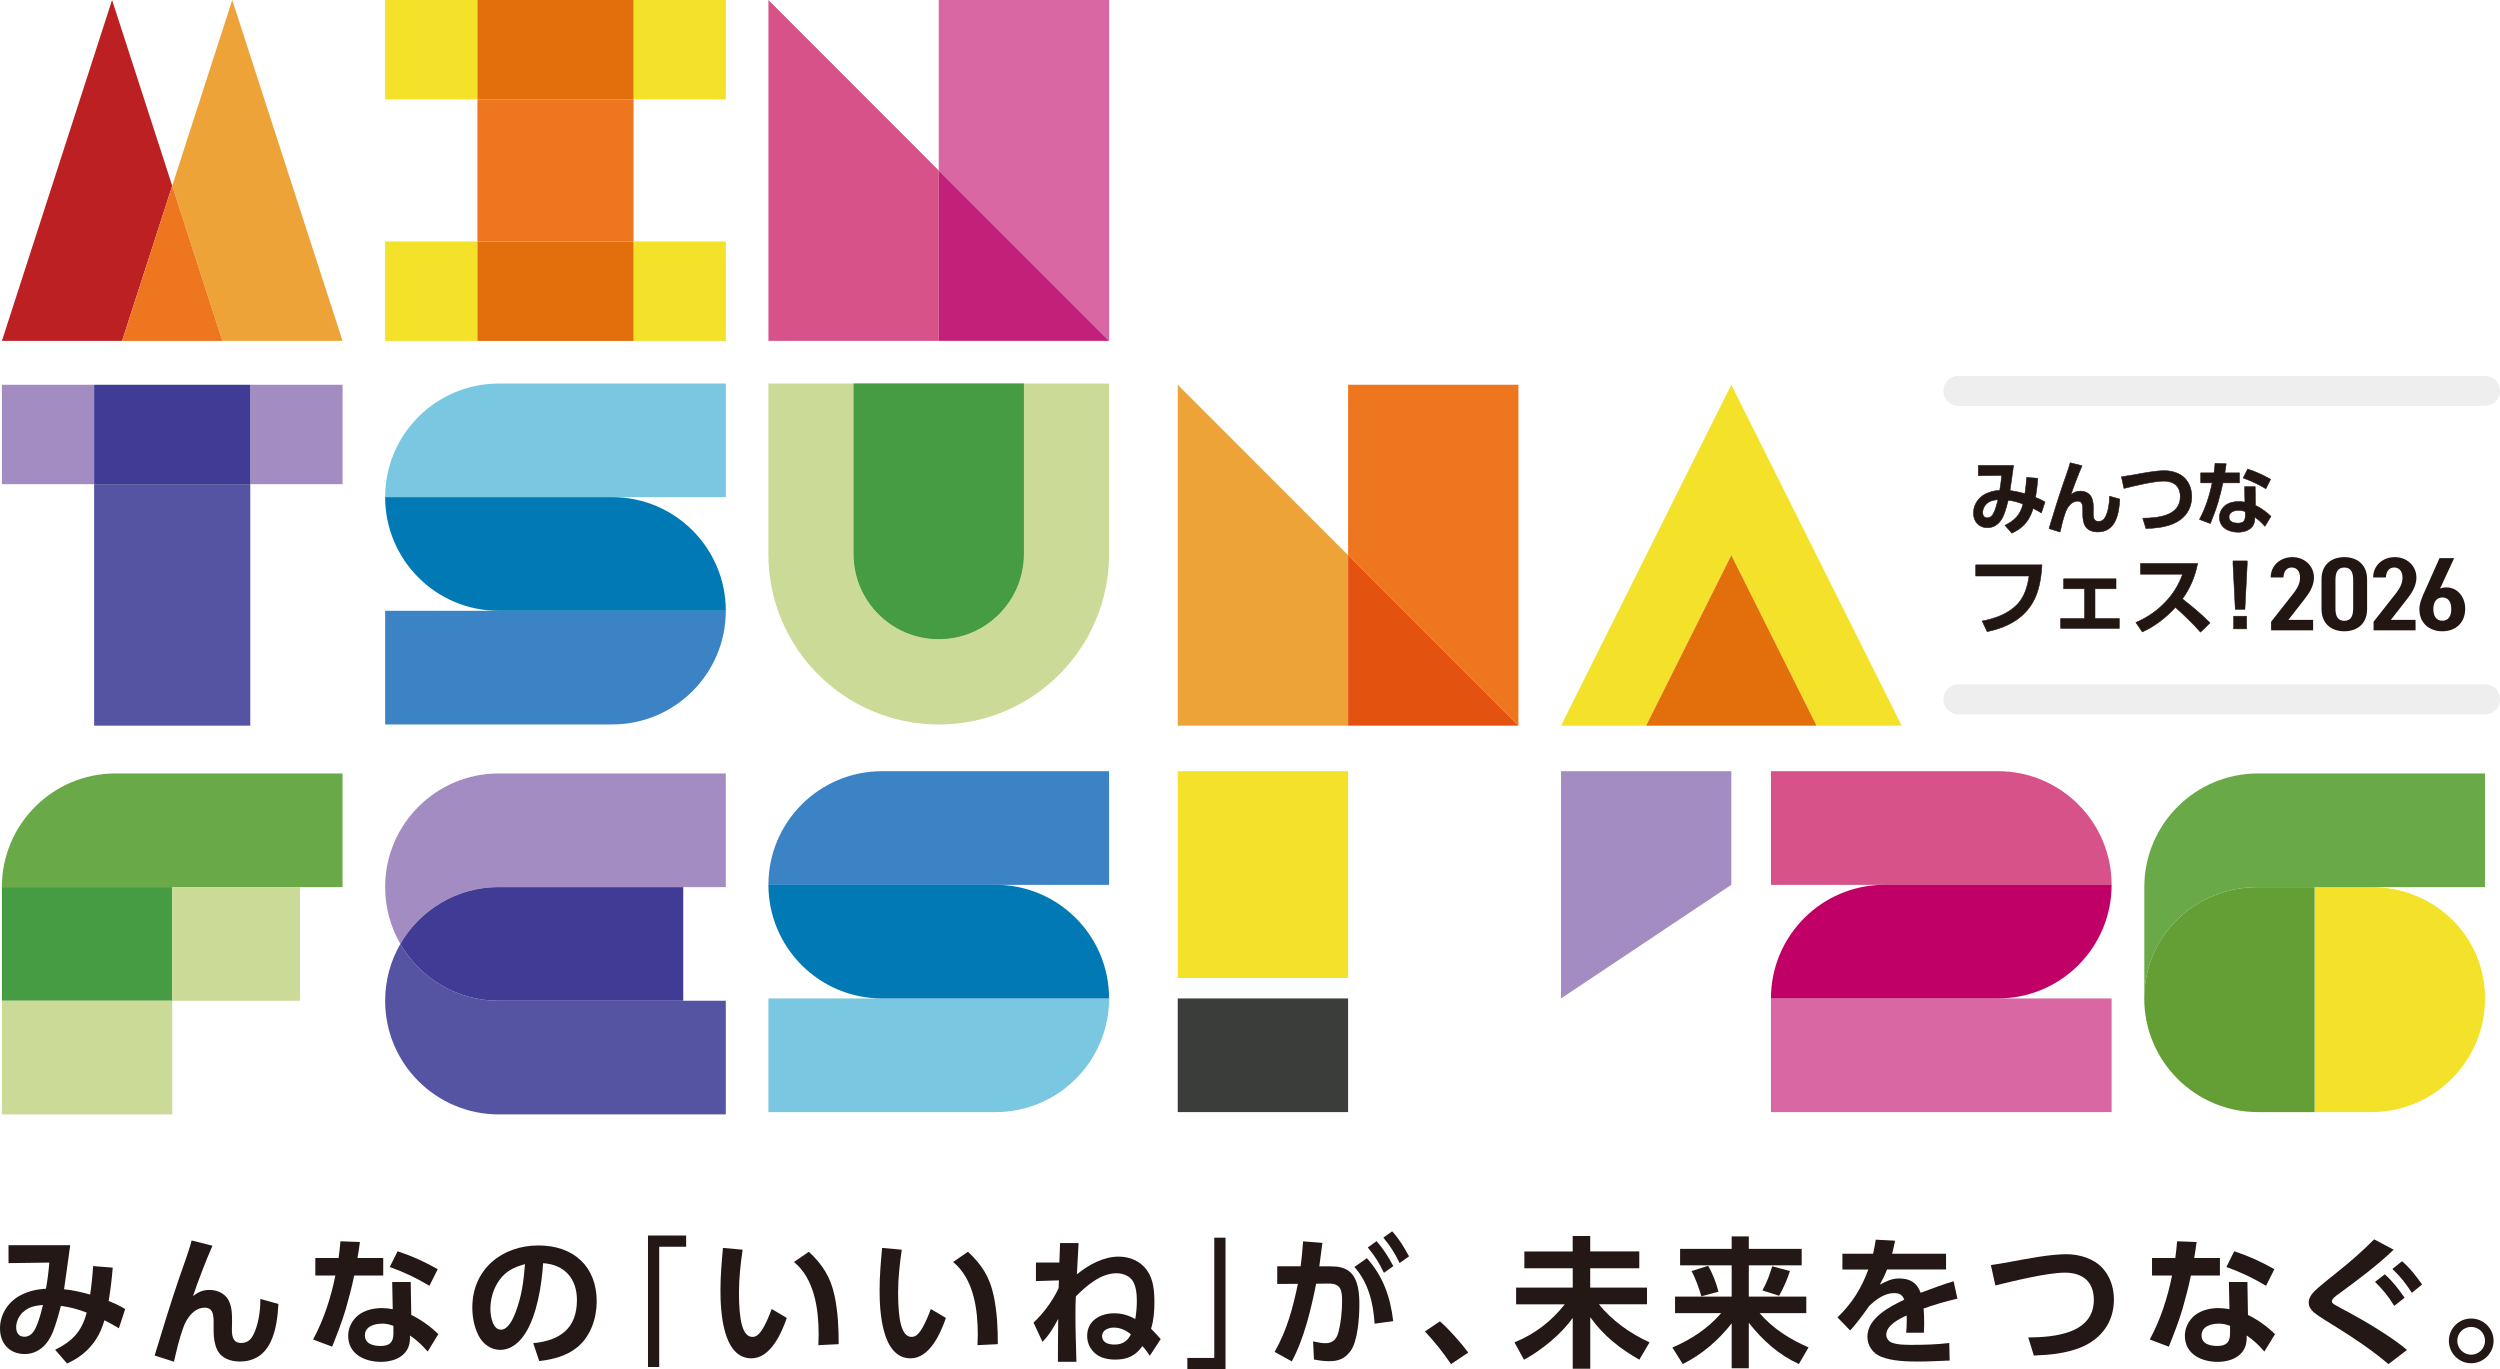 <svg width="900" height="493" viewBox="0 0 900 493" fill="none" xmlns="http://www.w3.org/2000/svg">
<path d="M34.486 482.274C31.854 486.261 28.429 488.949 24.139 490.861L19.848 485.918C26.014 482.888 29.493 479.298 31.205 472.533C28.231 471.378 25.094 470.513 21.921 470.116C21.164 473.092 20.155 476.682 19.037 479.514C17.27 483.916 13.881 487.452 8.888 487.452C3.389 487.452 0 483.609 0 478.215C0 473.11 3.029 468.474 7.572 466.201C10.492 464.74 13.322 464.126 16.549 463.928C17.108 460.843 17.505 457.668 17.757 454.529L3.065 454.728V448.27H25.274C24.571 453.573 23.814 458.823 23.057 464.126C26.23 464.433 29.367 465.191 32.449 466.039C32.954 462.647 33.315 459.22 33.513 455.792L40.58 456.351C40.219 460.843 39.822 463.928 39.12 468.366C41.499 469.322 42.851 469.935 45.069 471.252L42.797 478.179C41.03 477.115 39.462 476.213 37.605 475.293C36.74 477.963 36.037 479.947 34.468 482.31L34.486 482.274ZM8.239 472.371C6.778 473.796 5.823 475.762 5.823 477.837C5.823 479.749 6.724 481.228 8.797 481.228C11.375 481.228 12.583 478.847 13.394 476.736C14.296 474.463 14.909 472.136 15.467 469.773C12.745 470.025 10.366 470.422 8.257 472.407L8.239 472.371Z" fill="#231815"/>
<path d="M76.491 448.432C74.111 453.88 71.389 460.952 69.478 466.562C71.389 465.137 72.957 464.379 75.427 464.379C78.51 464.379 81.484 465.841 82.638 468.871C83.539 471.144 83.539 473.417 83.539 475.835L83.485 478.721C83.485 480.994 83.882 483.465 86.766 483.465C88.785 483.465 90.101 482.563 91.057 480.796C92.932 477.404 93.725 472.064 93.725 468.222V467.609L100.233 469.431C99.728 478.414 97.817 490.14 86.297 490.14C83.016 490.14 79.681 489.022 78.167 485.901C77.266 484.025 76.905 481.463 76.905 479.388V476.214C76.905 473.381 76.707 470.765 73.678 470.765C69.748 470.765 67.008 474.806 65.909 478.144C64.394 482.383 63.583 486.081 62.627 490.212L55.669 487.993C58.445 478.847 61.221 469.755 64.304 460.663C65.71 456.478 67.946 450.669 68.991 446.574L76.454 448.45L76.491 448.432Z" fill="#231815"/>
<path d="M137.963 452.888V459.201H127.508C126.696 463.242 125.597 467.283 124.479 471.27C123.109 475.87 121.342 480.362 119.575 484.8L112.707 482.22C116.601 475.004 119.125 467.175 120.729 459.183H113.518V452.87H121.901C122.153 450.849 122.406 448.883 122.55 446.862L129.563 447.115C129.31 449.027 129.058 450.957 128.697 452.87H137.927L137.963 452.888ZM148.059 473.381C151.394 474.95 155.18 477.674 157.794 480.308L153.954 486.568C151.935 484.187 150.114 482.527 147.59 480.759V481.877C147.536 487.885 142.344 490.266 137.098 490.266C131.293 490.266 125.344 487.488 125.344 480.867C125.344 477.981 126.714 475.365 128.878 473.543C131.257 471.631 134.484 470.909 137.459 470.909C138.775 470.909 140.091 471.054 141.389 471.306L141.19 461.511H147.86L148.059 473.381ZM137.423 476.52C134.791 476.52 131.365 477.53 131.365 480.705C131.365 483.88 134.538 484.547 137.026 484.547C140.109 484.547 141.623 483.339 141.623 480.146V477.313C140.163 476.754 138.955 476.502 137.441 476.502L137.423 476.52ZM154.585 462.882C149.735 459.995 145.607 458.029 140.307 456.117L143.137 450.452C148.582 452.274 152.584 454.096 157.577 456.91L154.603 462.864L154.585 462.882Z" fill="#231815"/>
<path d="M191.938 483.537C201.529 482.635 207.694 478.287 207.694 468.023C207.694 460.302 203.26 455.251 195.526 454.745C195.021 462.521 193.363 473.326 189.108 480.001C187.089 483.176 184.06 485.954 180.022 485.954C176.633 485.954 173.659 483.681 172.198 480.651C170.684 477.566 170.035 474.138 170.035 470.693C170.035 456.946 180.689 448.359 193.867 448.359C206.342 448.359 214.815 455.792 214.815 468.51C214.815 474.517 212.688 480.885 208.001 484.872C204.161 488.101 198.969 489.472 194.12 489.977L191.956 483.519L191.938 483.537ZM179.77 460.861C177.607 463.837 176.543 467.626 176.543 471.306C176.543 473.633 177.3 478.684 180.329 478.684C182.997 478.684 184.764 474.643 185.575 472.515C187.846 466.561 188.495 461.348 189 455.088C185.07 456.207 182.294 457.415 179.77 460.843V460.861Z" fill="#231815"/>
<path d="M233.274 492.124V444.788H247.011V448.829H237.313V492.124H233.274Z" fill="#231815"/>
<path d="M267.346 449.911C266.589 455.07 266.03 460.157 266.03 465.371C266.03 475.112 267.238 481.282 270.88 481.282C272.394 481.282 273.35 480.163 274.161 479.009C275.621 476.844 276.937 473.651 277.802 471.234L283.247 474.463C281.336 479.965 277.388 489.003 270.519 489.003C260.063 489.003 259.36 471.829 259.36 464.397C259.36 459.345 259.811 454.294 260.262 449.243L267.328 449.893L267.346 449.911ZM300.463 466.579C301.671 472.442 301.923 477.944 301.923 483.897L294.604 484.258C294.658 482.996 294.712 481.733 294.712 480.524C294.712 471.432 293.306 460.464 285.825 454.312L291.179 450.632C296.172 455.286 299.057 459.832 300.463 466.597V466.579Z" fill="#231815"/>
<path d="M324.638 449.911C323.88 455.07 323.321 460.157 323.321 465.371C323.321 475.112 324.529 481.282 328.171 481.282C329.685 481.282 330.641 480.163 331.452 479.009C332.912 476.844 334.228 473.651 335.093 471.234L340.538 474.463C338.627 479.965 334.679 489.003 327.81 489.003C317.354 489.003 316.651 471.829 316.651 464.397C316.651 459.345 317.102 454.294 317.553 449.243L324.619 449.893L324.638 449.911ZM357.754 466.579C358.962 472.442 359.214 477.944 359.214 483.897L351.895 484.258C351.949 482.996 352.003 481.733 352.003 480.524C352.003 471.432 350.597 460.464 343.116 454.312L348.47 450.632C353.463 455.286 356.348 459.832 357.754 466.597V466.579Z" fill="#231815"/>
<path d="M372.934 461.221V454.511H381.37C381.479 452.129 381.515 449.82 381.623 447.493H388.293C388.095 451.227 387.896 455.016 387.68 458.75C391.862 455.358 397.217 452.382 402.715 452.382C406.699 452.382 410.485 453.951 412.864 457.235C415.28 460.572 415.586 464.865 415.586 468.852C415.586 472.027 415.334 475.31 414.379 478.341C415.695 479.604 416.65 480.722 417.858 482.075L413.928 488.083C413.117 486.928 412.269 485.611 411.26 484.601C408.736 488.137 405.816 489.454 401.471 489.454C399.091 489.454 396.369 488.949 394.512 487.433C392.493 485.81 391.376 483.5 391.376 480.921C391.376 475.419 396.117 472.785 401.074 472.785C403.851 472.785 406.266 473.488 408.7 474.859C409.061 472.677 409.259 470.674 409.259 468.437C409.259 466.02 409.061 463.08 407.69 461.005C406.483 459.183 404.013 458.371 401.94 458.371C396.243 458.371 391.141 462.863 387.302 466.705C387.193 468.834 387.157 470.945 387.157 473.128C387.157 478.828 387.356 484.547 387.518 490.247H380.848C380.848 485.088 380.902 479.947 380.956 474.787C379.243 478.016 377.819 480.452 375.295 483.068L372.068 476.14C375.746 472.713 378.937 468.311 381.1 463.765C381.154 462.809 381.154 461.853 381.208 460.933L372.988 461.185L372.934 461.221ZM401.056 477.926C399.182 477.926 396.766 478.738 396.766 480.957C396.766 483.482 399.182 484.042 401.255 484.042C403.977 484.042 405.942 482.833 407.114 480.362C405.347 478.9 403.382 477.944 401.056 477.944V477.926Z" fill="#231815"/>
<path d="M441.184 445.564V492.901H427.447V488.86H437.146V445.564H441.184Z" fill="#231815"/>
<path d="M465.052 490.104L458.851 486.676C463.285 478.991 465.467 470.765 467.233 462.178L459.806 462.232V455.864H468.243C468.639 452.888 468.892 449.911 469.108 446.88L476.067 447.44C475.706 450.272 475.31 453.05 474.949 455.882H478.987C481.565 455.882 484.287 456.243 486.198 458.101C489.119 460.879 489.371 465.984 489.371 469.773C489.371 474.211 488.812 482.906 486.144 486.442C484.071 489.166 481.854 490.031 478.518 490.031C476.608 490.031 474.877 489.779 473.02 489.418L472.714 482.906C474.841 483.357 475.995 483.555 477.148 483.555C479.925 483.555 481.241 481.986 481.89 479.406C482.755 476.015 483.152 471.883 483.152 468.402C483.152 464.613 482.755 462.034 478.302 462.088L473.813 462.142C471.993 471.234 469.469 481.95 465.034 490.122L465.052 490.104ZM501.557 475.618L494.851 476.52C494.401 469.141 492.634 461.727 487.586 456.117L492.075 452.942C497.934 459.454 500.548 466.977 501.557 475.618ZM495.59 446.826C498.06 449.659 499.827 452.491 501.594 455.81L498.204 458.227C496.438 454.547 495.032 452.274 492.4 449.081L495.572 446.808L495.59 446.826ZM501.197 443.29C503.829 446.177 505.379 448.901 507.254 452.274L503.865 454.692C502.044 451.012 500.638 448.738 498.006 445.545L501.179 443.272L501.197 443.29Z" fill="#231815"/>
<path d="M528.563 486.929L522.362 491.078C519.532 486.893 516.413 482.996 512.97 479.316L518.378 475.672C521.713 478.594 525.895 483.357 528.581 486.929H528.563Z" fill="#231815"/>
<path d="M566.168 450.505V444.949H572.478V450.505H590.144V456.567H572.478V463.53H592.921V469.537H575.614C580.157 475.292 587.116 480.253 593.84 483.23L590.162 489.489C583.204 485.557 577.147 480.758 572.496 474.192V492.737H566.186V474.408C562.202 480.217 554.829 486.17 548.627 489.507L545.202 483.248C552.521 480.271 558.434 475.725 563.32 469.555H545.797V463.548H566.186V456.585H548.772V450.524H566.186L566.168 450.505Z" fill="#231815"/>
<path d="M623.405 449.604V445.112H629.57V449.604H648.607V455.521H629.57V466.778H650.266V472.731H633.464C638.151 478.233 644.461 482.22 651.077 485.052L647.598 491.059C640.17 487.632 634.618 482.563 629.57 476.213V492.575H623.405V476.411C618.664 482.473 612.697 487.632 605.792 491.059L602.061 485.106C608.731 482.274 614.878 478.233 619.619 472.731H603.016V466.778H623.405V455.521H604.837V449.604H623.405ZM618.664 465.01L612.498 466.67C611.633 463.693 610.425 460.302 608.965 457.578L614.914 455.702C616.537 458.372 617.889 461.961 618.646 464.992L618.664 465.01ZM640.477 466.471L634.474 464.559C636.241 461.276 636.889 459.4 638.007 455.864L644.371 457.578C643.469 460.464 641.991 463.838 640.477 466.471Z" fill="#231815"/>
<path d="M700.58 451.318V457.019H679.326C678.515 459.147 677.812 460.5 676.748 462.467C679.074 461.312 680.895 460.248 683.617 460.248C687.511 460.248 690.071 461.655 691.441 465.407C695.371 463.946 699.264 462.431 703.303 461.258L704.673 467.518C700.526 468.474 696.488 469.647 692.504 471.054C692.612 472.713 692.702 474.391 692.702 476.051C692.702 477.314 692.648 478.522 692.594 479.785H686.231C686.339 478.36 686.429 476.953 686.429 475.6C686.429 474.896 686.429 474.229 686.375 473.579C683.707 474.788 679.056 477.115 679.056 480.507C679.056 481.715 679.813 482.78 680.931 483.285C682.805 484.096 685.726 484.151 687.997 484.151C692.54 484.151 697.083 484.042 701.734 483.483L701.878 489.797C698.093 489.941 694.361 490.158 690.575 490.158C686.339 490.158 681.237 490.013 677.253 488.444C674.279 487.289 672.259 484.511 672.259 481.228C672.259 474.517 680.282 470.368 685.528 467.897C684.879 466.075 683.707 465.515 681.85 465.515C678.461 465.515 675.18 467.897 672.908 470.17C671.286 472.497 667.915 477.097 666.04 478.955L661.497 474.265C666.797 469.105 670.024 463.964 672.602 457.037H663.264V451.336H674.315C674.711 449.568 675.018 448.053 675.27 446.285L682.229 446.646C681.922 448.215 681.58 449.785 681.165 451.336H700.544L700.58 451.318Z" fill="#231815"/>
<path d="M723.511 454.295C730.434 453.032 738.005 451.517 743.954 451.517C748.497 451.517 753.689 453.032 756.826 456.423C759.71 459.508 761.008 463.639 761.008 467.788C761.008 475.978 756.519 481.986 749.092 485.071C743.738 487.235 737.879 487.795 732.182 487.993L730.163 481.481C739.357 481.426 753.779 480.218 753.779 467.951C753.779 461.33 749.687 458.155 743.377 458.155C737.068 458.155 725.062 461.132 718.337 462.755L716.715 455.431C718.842 455.125 721.114 454.728 723.475 454.313L723.511 454.295Z" fill="#231815"/>
<path d="M799.172 452.888V459.201H788.716C787.905 463.242 786.806 467.283 785.688 471.27C784.318 475.87 782.551 480.362 780.784 484.8L773.916 482.22C777.81 475.004 780.334 467.175 781.938 459.183H774.727V452.87H783.11C783.362 450.849 783.615 448.883 783.759 446.862L790.772 447.115C790.519 449.027 790.267 450.957 789.906 452.87H799.136L799.172 452.888ZM809.268 473.381C812.603 474.95 816.389 477.674 819.003 480.308L815.163 486.568C813.144 484.187 811.323 482.527 808.799 480.759V481.877C808.745 487.885 803.553 490.266 798.307 490.266C792.502 490.266 786.553 487.488 786.553 480.867C786.553 477.981 787.923 475.365 790.087 473.543C792.466 471.631 795.693 470.909 798.668 470.909C799.984 470.909 801.3 471.054 802.598 471.306L802.399 461.511H809.069L809.268 473.381ZM798.614 476.52C795.982 476.52 792.556 477.53 792.556 480.705C792.556 483.88 795.729 484.547 798.217 484.547C801.3 484.547 802.814 483.339 802.814 480.146V477.313C801.354 476.754 800.146 476.502 798.632 476.502L798.614 476.52ZM815.776 462.882C810.926 459.995 806.798 458.029 801.498 456.117L804.328 450.452C809.773 452.274 813.775 454.096 818.768 456.91L815.794 462.864L815.776 462.882Z" fill="#231815"/>
<path d="M842.131 465.659C840.761 466.615 839.463 467.625 839.463 468.437C839.463 468.997 839.968 469.393 840.419 469.646C842.186 470.71 844.096 471.666 845.971 472.677C851.884 475.852 861.511 481.66 866.523 485.972L859.852 491.077C854.048 486.17 847.684 481.877 841.284 477.89C839.319 476.681 834.47 473.741 832.956 472.442C831.892 471.432 831.135 470.422 831.135 468.906C831.135 467.499 831.892 466.273 832.793 465.262C834.254 463.639 839.499 459.508 841.519 457.884C846.116 454.204 850.55 450.361 854.697 446.158L861.709 449.892C855.652 455.701 848.892 460.698 842.131 465.659ZM858.536 458.75C861.421 461.33 863.476 464.054 865.657 467.193L861.926 470.115C859.762 466.633 857.996 464.414 855.003 461.474L858.536 458.75ZM864.738 454.042C867.622 456.513 869.786 459.345 871.949 462.43L868.271 465.407C865.946 461.871 864.341 459.796 861.259 456.82L864.738 454.042Z" fill="#231815"/>
<path d="M897.692 482.69C897.692 487.128 894.051 490.772 889.616 490.772C885.181 490.772 881.594 487.128 881.594 482.69C881.594 478.252 885.181 474.662 889.616 474.662C894.051 474.662 897.692 478.252 897.692 482.69ZM884.622 482.69C884.622 485.468 886.894 487.687 889.616 487.687C892.338 487.687 894.61 485.468 894.61 482.69C894.61 479.912 892.392 477.693 889.616 477.693C886.84 477.693 884.622 479.912 884.622 482.69Z" fill="#231815"/>
<path d="M894.591 146.139H705.033C702.041 146.139 699.625 143.722 699.625 140.727C699.625 137.733 702.041 135.315 705.033 135.315H894.591C897.584 135.315 900 137.733 900 140.727C900 143.722 897.584 146.139 894.591 146.139Z" fill="#EEEEEF"/>
<path d="M894.591 257.173H705.033C702.041 257.173 699.625 254.756 699.625 251.762C699.625 248.767 702.041 246.35 705.033 246.35H894.591C897.584 246.35 900 248.767 900 251.762C900 254.756 897.584 257.173 894.591 257.173Z" fill="#EEEEEF"/>
<path d="M730.164 187.036C728.668 189.309 726.703 190.842 724.251 191.942L721.8 189.11C725.315 187.378 727.316 185.322 728.29 181.461C726.595 180.794 724.792 180.307 722.971 180.072C722.539 181.768 721.962 183.825 721.331 185.448C720.321 187.956 718.392 189.976 715.526 189.976C712.371 189.976 710.442 187.775 710.442 184.69C710.442 181.768 712.173 179.116 714.769 177.817C716.446 176.988 718.068 176.627 719.907 176.518C720.231 174.751 720.448 172.947 720.592 171.143L712.191 171.251V167.553H724.882C724.486 170.583 724.053 173.596 723.602 176.627C725.423 176.807 727.208 177.24 728.975 177.727C729.263 175.797 729.461 173.831 729.588 171.864L733.626 172.189C733.427 174.751 733.193 176.518 732.796 179.062C734.148 179.603 734.924 179.964 736.204 180.704L734.906 184.654C733.896 184.041 732.995 183.536 731.931 183.013C731.444 184.546 731.03 185.665 730.146 187.018L730.164 187.036ZM715.148 181.371C714.318 182.183 713.759 183.301 713.759 184.492C713.759 185.592 714.282 186.422 715.454 186.422C716.932 186.422 717.617 185.069 718.086 183.861C718.609 182.562 718.951 181.227 719.276 179.874C717.725 180.018 716.355 180.253 715.148 181.371Z" fill="#221613" stroke="#221613" stroke-width="0.189" stroke-linecap="round" stroke-linejoin="round"/>
<path d="M749.544 167.679C748.191 170.8 746.623 174.841 745.541 178.052C746.641 177.24 747.525 176.807 748.949 176.807C750.715 176.807 752.41 177.637 753.077 179.369C753.6 180.668 753.6 181.967 753.6 183.356L753.564 184.997C753.564 186.296 753.798 187.703 755.439 187.703C756.592 187.703 757.349 187.18 757.89 186.17C758.954 184.24 759.423 181.173 759.423 178.972V178.629L763.136 179.675C762.848 184.817 761.748 191.51 755.168 191.51C753.293 191.51 751.382 190.878 750.517 189.092C749.994 188.028 749.796 186.549 749.796 185.358V183.536C749.796 181.912 749.688 180.415 747.939 180.415C745.686 180.415 744.135 182.724 743.504 184.636C742.639 187.054 742.17 189.164 741.63 191.546L737.646 190.283C739.232 185.051 740.818 179.856 742.585 174.66C743.396 172.261 744.658 168.942 745.271 166.597L749.544 167.661V167.679Z" fill="#221613" stroke="#221613" stroke-width="0.189" stroke-linecap="round" stroke-linejoin="round"/>
<path d="M767.588 171.035C771.536 170.313 775.862 169.447 779.27 169.447C781.866 169.447 784.84 170.313 786.625 172.243C788.265 174.011 789.022 176.375 789.022 178.738C789.022 183.41 786.463 186.856 782.208 188.605C779.143 189.85 775.808 190.157 772.545 190.283L771.392 186.549C776.638 186.513 784.894 185.827 784.894 178.81C784.894 175.022 782.551 173.2 778.945 173.2C775.34 173.2 768.471 174.895 764.631 175.833L763.712 171.648C764.92 171.468 766.218 171.251 767.588 171.017V171.035Z" fill="#221613" stroke="#221613" stroke-width="0.189" stroke-linecap="round" stroke-linejoin="round"/>
<path d="M806.222 170.222V173.83H800.255C799.786 176.14 799.155 178.449 798.524 180.74C797.749 183.373 796.739 185.935 795.73 188.479L791.8 186.999C794.017 182.868 795.459 178.394 796.379 173.83H792.25V170.222H797.046C797.19 169.068 797.334 167.949 797.424 166.795L801.426 166.939C801.282 168.04 801.138 169.14 800.94 170.222H806.222ZM811.991 181.948C813.901 182.85 816.065 184.402 817.561 185.899L815.362 189.489C814.208 188.136 813.162 187.18 811.72 186.17V186.801C811.684 190.247 808.71 191.6 805.717 191.6C802.4 191.6 798.993 190.012 798.993 186.224C798.993 184.582 799.768 183.067 801.012 182.039C802.364 180.938 804.221 180.541 805.915 180.541C806.672 180.541 807.412 180.631 808.169 180.776L808.061 175.165H811.864L811.972 181.948H811.991ZM805.897 183.734C804.401 183.734 802.436 184.312 802.436 186.134C802.436 187.956 804.257 188.334 805.663 188.334C807.43 188.334 808.295 187.649 808.295 185.827V184.203C807.466 183.879 806.763 183.734 805.897 183.734ZM815.704 175.941C812.928 174.299 810.566 173.163 807.538 172.081L809.16 168.851C812.279 169.898 814.55 170.926 817.417 172.55L815.704 175.959V175.941Z" fill="#221613" stroke="#221613" stroke-width="0.189" stroke-linecap="round" stroke-linejoin="round"/>
<path d="M735.103 203.344C734.743 209.604 733.661 215.557 729.244 220.337C725.621 224.27 720.483 226.344 715.363 227.391L713.578 223.566C718.266 222.682 723.043 220.987 726.36 217.433C728.866 214.709 729.947 210.993 730.47 207.367H711.253V203.344H735.085H735.103Z" fill="#221613" stroke="#221613" stroke-width="0.189" stroke-linecap="round" stroke-linejoin="round"/>
<path d="M754.194 222.664H762.956V226.218H741.81V222.664H750.427V211.967H742.891V208.377H761.766V211.967H754.194V222.664Z" fill="#221613" stroke="#221613" stroke-width="0.189" stroke-linecap="round" stroke-linejoin="round"/>
<path d="M795.603 224.252L792.178 227.571C789.329 224.378 786.355 221.473 783.146 218.641C779.955 222.195 775.61 225.568 771.23 227.499L768.904 224.089C773.069 222.303 776.692 219.832 779.775 216.494C782.569 213.482 784.282 210.577 785.742 206.717H770.581V202.856H791.15C790.195 207.637 788.518 211.624 785.67 215.611C789.528 218.677 792.106 220.734 795.621 224.252H795.603Z" fill="#221613" stroke="#221613" stroke-width="0.189" stroke-linecap="round" stroke-linejoin="round"/>
<path d="M803.878 203.073V201.937H808.998V203.073L808.168 219.363H804.707L803.878 203.073ZM804.094 221.834H808.781V226.398H804.094V221.834Z" fill="#221613" stroke="#221613" stroke-width="0.189" stroke-linecap="round" stroke-linejoin="round"/>
<path d="M832.739 226.921H817.596V223.837L825.835 213.356C827.367 211.353 828.016 209.694 828.016 207.89C828.016 205.508 826.664 204.3 825.042 204.3C823.293 204.3 822.157 205.544 822.031 207.89H817.452C817.452 203.47 821.022 200.565 825.258 200.565C829.494 200.565 833.028 203.578 833.028 207.962C833.028 211.245 830.973 213.951 829.494 215.881L823.816 223.151H832.721V226.921H832.739Z" fill="#221613"/>
<path d="M843.952 227.264C839.59 227.264 835.75 224.811 835.75 219.273V208.557C835.75 203.019 839.59 200.565 843.952 200.565C848.315 200.565 852.155 203.019 852.155 208.557V219.273C852.155 224.811 848.315 227.264 843.952 227.264ZM840.762 219.038C840.762 221.979 841.717 223.494 843.952 223.494C846.188 223.494 847.143 221.979 847.143 219.038V208.774C847.143 205.833 846.188 204.318 843.952 204.318C841.717 204.318 840.762 205.833 840.762 208.774V219.038Z" fill="#221613"/>
<path d="M869.623 226.921H854.48V223.837L862.719 213.356C864.251 211.353 864.9 209.694 864.9 207.89C864.9 205.508 863.548 204.3 861.925 204.3C860.177 204.3 859.041 205.544 858.915 207.89H854.336C854.336 203.47 857.905 200.565 862.142 200.565C866.378 200.565 869.912 203.578 869.912 207.962C869.912 211.245 867.856 213.951 866.378 215.881L860.7 223.151H869.605V226.921H869.623Z" fill="#221613"/>
<path d="M878.403 211.913C879.142 211.57 879.881 211.462 880.71 211.462C884.55 211.462 887.471 214.745 887.471 219.147C887.471 224.396 883.811 227.265 879.268 227.265C874.725 227.265 870.976 224.505 870.976 219.237C870.976 217.307 871.895 214.98 873.121 212.382L878.223 200.927H883.505L878.403 211.931V211.913ZM879.268 223.458C881.413 223.458 882.459 221.799 882.459 219.273C882.459 216.748 881.413 215.088 879.268 215.088C877.123 215.088 876.005 216.784 876.005 219.273C876.005 221.763 877.051 223.458 879.268 223.458Z" fill="#221613"/>
<path d="M623.28 318.527L561.969 359.441V277.631H623.28V318.527Z" fill="#A28CC1"/>
<path d="M423.986 138.514V261.238H485.316V199.885L423.986 138.514Z" fill="#EEA339"/>
<path d="M485.316 138.514V199.885L546.628 261.238V138.514H485.316Z" fill="#EE761E"/>
<path d="M485.316 261.238H546.628L485.316 199.885V261.238Z" fill="#E45210"/>
<path d="M276.631 0V122.724H337.942V61.371L276.631 0Z" fill="#D75288"/>
<path d="M337.942 0V61.371L399.272 122.724V0H337.942Z" fill="#D867A3"/>
<path d="M337.942 122.724H399.272L337.942 61.371V122.724Z" fill="#C32079"/>
<path d="M144.13 339.814C140.65 345.84 138.649 352.821 138.649 360.272C138.649 382.857 156.947 401.186 179.536 401.186H261.29V360.272H179.536C164.411 360.272 151.215 352.045 144.13 339.814Z" fill="#5554A2"/>
<path d="M179.536 319.357H261.29V278.443H179.536C156.965 278.443 138.649 296.754 138.649 319.357C138.649 326.808 140.65 333.789 144.13 339.815C151.196 327.584 164.393 319.357 179.536 319.357Z" fill="#A28CC1"/>
<path d="M179.535 319.357C164.41 319.357 151.214 327.584 144.129 339.814C151.196 352.045 164.392 360.272 179.535 360.272H245.966V319.357H179.535Z" fill="#403B94"/>
<path d="M228.082 35.792H171.873V86.935H228.082V35.792Z" fill="#EE761E"/>
<path d="M261.307 0H228.082V35.791H261.307V0Z" fill="#F3E12A"/>
<path d="M171.856 0H138.649V35.791H171.856V0Z" fill="#F3E12A"/>
<path d="M228.082 0H171.873V35.791H228.082V0Z" fill="#E26F0B"/>
<path d="M171.856 86.934H138.649V122.724H171.856V86.934Z" fill="#F3E12A"/>
<path d="M261.307 86.934H228.082V122.724H261.307V86.934Z" fill="#F3E12A"/>
<path d="M228.082 86.934H171.873V122.724H228.082V86.934Z" fill="#E26F0B"/>
<path d="M90.1 174.305H33.891V261.238H90.1V174.305Z" fill="#5554A2"/>
<path d="M33.891 138.514H0.685V174.305H33.891V138.514Z" fill="#A28CC1"/>
<path d="M123.325 138.514H90.101V174.305H123.325V138.514Z" fill="#A28CC1"/>
<path d="M90.1 138.514H33.891V174.305H90.1V138.514Z" fill="#403B94"/>
<path d="M485.316 277.632H423.986V352.082H485.316V277.632Z" fill="#F3E12A"/>
<path d="M485.316 359.442H423.986V400.356H485.316V359.442Z" fill="#3A3D3A"/>
<path d="M40.345 0L0.685 122.724H43.95L61.996 66.891L40.345 0Z" fill="#BC2022"/>
<path d="M83.611 0L61.996 66.891L80.059 122.724H123.325L83.611 0Z" fill="#EEA339"/>
<path d="M43.95 122.725H80.059L61.996 66.892L43.95 122.725Z" fill="#EE761E"/>
<g style="mix-blend-mode:multiply">
<path d="M337.941 230.115C354.869 230.115 368.606 216.387 368.606 199.43V138.059H307.276V199.43C307.276 216.369 320.995 230.115 337.941 230.115Z" fill="#CBDA94"/>
</g>
<path d="M368.606 138.077V199.448C368.606 216.388 354.887 230.134 337.942 230.134C320.996 230.134 307.277 216.406 307.277 199.448V138.077H276.612V199.448C276.612 233.345 304.068 260.82 337.942 260.82C371.815 260.82 399.271 233.345 399.271 199.448V138.077H368.606Z" fill="#CBDA96"/>
<path d="M337.941 230.115C354.869 230.115 368.606 216.387 368.606 199.43V138.059H307.276V199.43C307.276 216.369 320.995 230.115 337.941 230.115Z" fill="#469C42"/>
<path d="M623.28 138.514L561.969 261.238H592.615L623.28 199.885L653.944 261.238H684.609L623.28 138.514Z" fill="#F3E12A"/>
<path d="M592.614 261.238H653.943L623.279 199.885L592.614 261.238Z" fill="#E26F0B"/>
<path d="M399.271 277.632H317.517C294.947 277.632 276.631 295.942 276.631 318.546H399.271V277.632Z" fill="#3B83C4"/>
<path d="M276.631 359.442V400.356H358.385C380.955 400.356 399.271 382.046 399.271 359.442H276.631Z" fill="#79C7E0"/>
<path d="M317.517 359.442H399.271C399.271 336.857 380.973 318.528 358.385 318.528H276.631C276.631 341.114 294.929 359.442 317.517 359.442Z" fill="#0079B5"/>
<path d="M138.649 219.886V260.8H220.404C242.974 260.8 261.29 242.49 261.29 219.886H138.649Z" fill="#3B83C4"/>
<path d="M261.29 138.076H179.536C156.965 138.076 138.649 156.387 138.649 178.99H261.29V138.076Z" fill="#79C7E0"/>
<path d="M179.536 219.886H261.29C261.29 197.3 242.992 178.972 220.404 178.972H138.649C138.649 201.557 156.947 219.886 179.536 219.886Z" fill="#0079B5"/>
<path d="M833.28 319.357V400.356H853.723C876.294 400.356 894.609 382.046 894.609 359.442C894.609 336.838 876.312 319.357 853.723 319.357H833.28Z" fill="#F3E12A"/>
<path d="M894.592 278.443H812.837C790.267 278.443 771.951 296.754 771.951 319.357V359.442C771.951 336.856 790.249 319.357 812.837 319.357H894.592V278.443Z" fill="#6AA947"/>
<path d="M818.624 319.357H812.819C790.248 319.357 771.933 336.856 771.933 359.442C771.933 382.027 790.23 400.356 812.819 400.356H833.262V319.357H818.624Z" fill="#649F35"/>
<path d="M719.293 277.632H637.539V318.546H760.179C760.179 295.96 741.882 277.632 719.293 277.632Z" fill="#D75288"/>
<path d="M637.539 359.442V400.356H678.407H760.179V359.442H719.293H637.539Z" fill="#D867A3"/>
<path d="M760.179 318.528H678.425C655.855 318.528 637.539 336.839 637.539 359.442H719.293C741.864 359.442 760.179 341.132 760.179 318.528Z" fill="#C00066"/>
<path d="M123.325 278.443H41.553C18.983 278.443 0.667 296.754 0.667 319.357H123.307V278.443H123.325Z" fill="#6AA947"/>
<path d="M0.686 360.272H61.997V319.357H0.686V360.272Z" fill="#469C42"/>
<path d="M107.985 319.357H61.997V360.272H107.985V319.357Z" fill="#CBDA96"/>
<path d="M62.015 360.271H0.686V401.186H62.015V360.271Z" fill="#CBDA96"/>
</svg>
